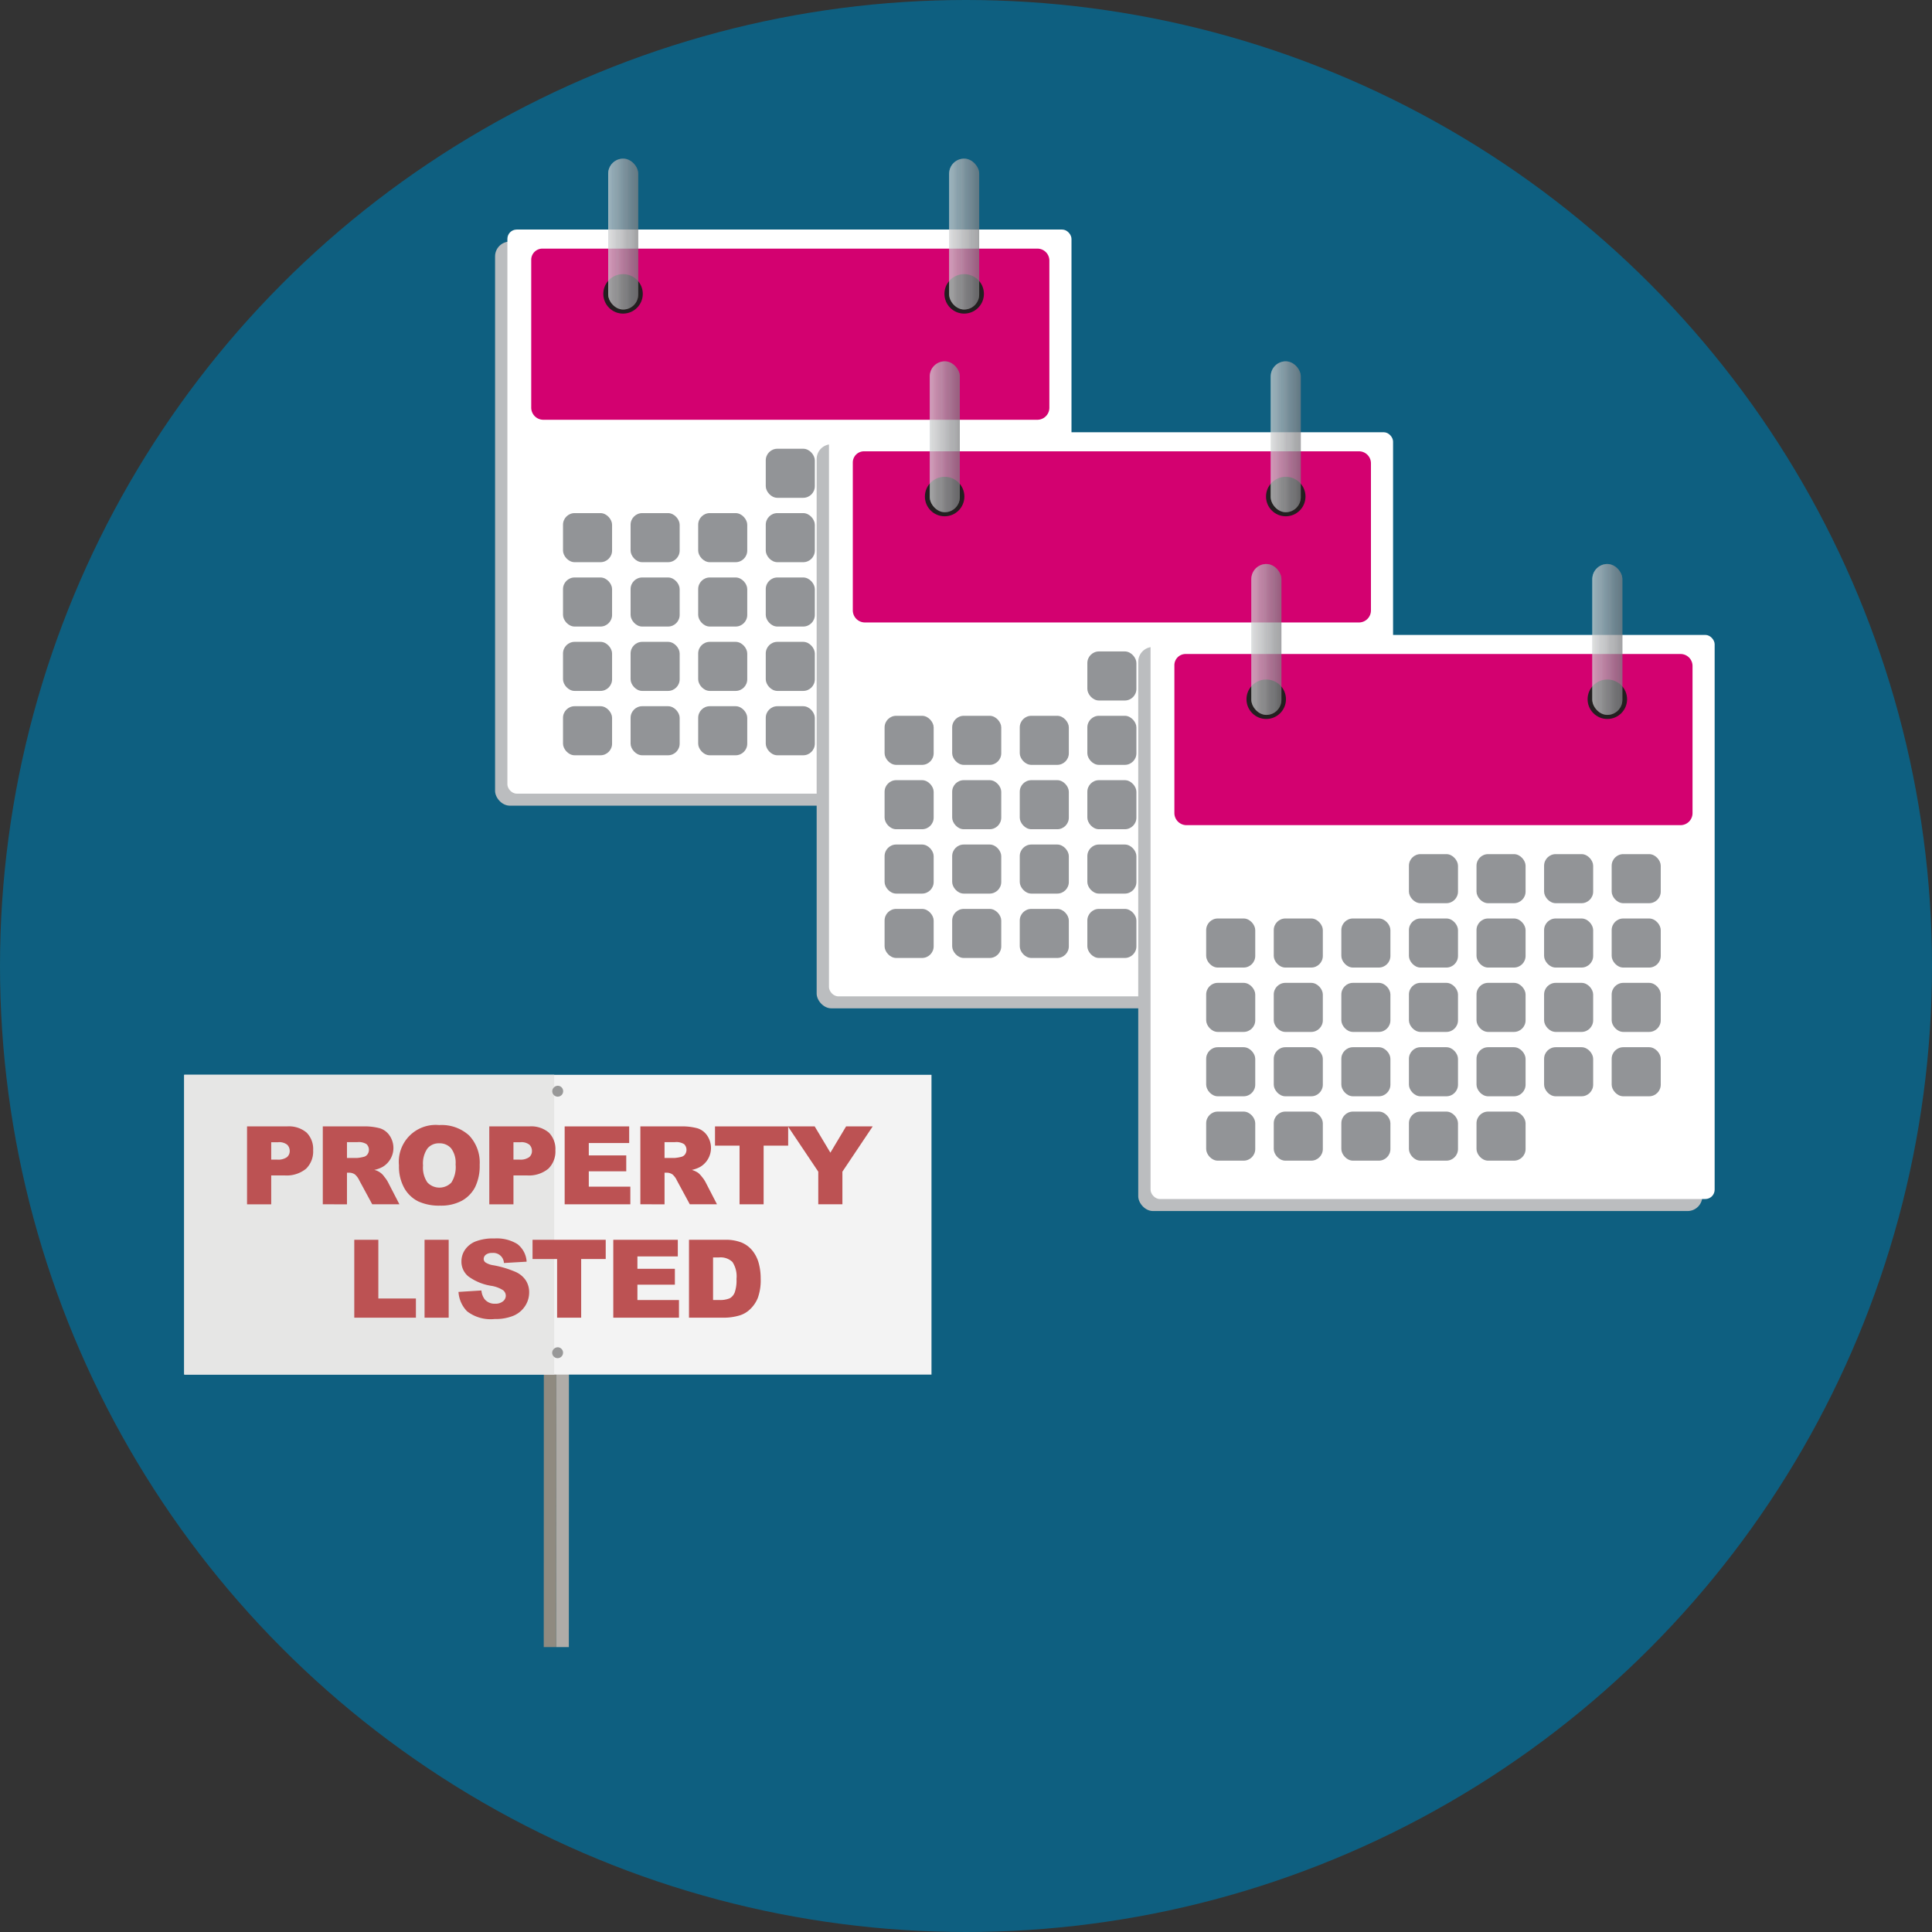 <?xml version="1.0" encoding="UTF-8"?>
<svg xmlns="http://www.w3.org/2000/svg" xmlns:xlink="http://www.w3.org/1999/xlink" width="160" height="160" viewBox="0 0 160 160">
  <rect x="0" y="0" width="160" height="160" fill="#333333" stroke="none"/>
  <defs>
    <style>.cls-1{fill:none;}.cls-2{fill:#0e5f80;}.cls-3{fill:#8f8a80;}.cls-4{fill:#afaca8;}.cls-5{fill:#f3f3f3;}.cls-6{fill:#e6e6e5;}.cls-7{fill:#989898;}.cls-8{fill:#bc5253;}.cls-9{fill:#bbbdbf;}.cls-10{fill:#fff;}.cls-11{fill:#d30170;}.cls-12{fill:#231f20;}.cls-13{clip-path:url(#clip-path);}.cls-14{fill:#d0d2d3;}.cls-15{fill:#cfd2d3;}.cls-16{fill:#cfd1d2;}.cls-17{fill:#ced0d1;}.cls-18{fill:#cdcfcf;}.cls-19{fill:#cbcdce;}.cls-20{fill:#cacccd;}.cls-21{fill:#c9cbcc;}.cls-22{fill:#c8caca;}.cls-23{fill:#c7c9ca;}.cls-24{fill:#c7c8c9;}.cls-25{fill:#c6c6c8;}.cls-26{fill:#c5c5c7;}.cls-27{fill:#c3c4c6;}.cls-28{fill:#c3c3c5;}.cls-29{fill:#c2c3c4;}.cls-30{fill:#bfc1c3;}.cls-31{fill:#bfc0c2;}.cls-32{fill:#bebfc1;}.cls-33{fill:#bdbec0;}.cls-34{fill:#babcbe;}.cls-35{fill:#b9bbbd;}.cls-36{fill:#b9babc;}.cls-37{fill:#b8b9bb;}.cls-38{fill:#b7b9ba;}.cls-39{fill:#b6b8ba;}.cls-40{fill:#b4b6b8;}.cls-41{fill:#b3b5b7;}.cls-42{fill:#b3b5b6;}.cls-43{fill:#b2b4b5;}.cls-44{fill:#b1b3b5;}.cls-45{fill:#b0b1b4;}.cls-46{fill:#afb0b2;}.cls-47{fill:#adaeb0;}.cls-48{fill:#acadaf;}.cls-49{fill:#abadae;}.cls-50{fill:#aaabad;}.cls-51{fill:#a9abad;}.cls-52{fill:#a8a8ab;}.cls-53{fill:#a6a7aa;}.cls-54{fill:#a5a5a9;}.cls-55{fill:#a4a5a8;}.cls-56{fill:#a3a4a7;}.cls-57{fill:#a1a2a5;}.cls-58{fill:#a1a2a4;}.cls-59{fill:#9fa0a3;}.cls-60{fill:#9e9fa2;}.cls-61{fill:#9e9ea2;}.cls-62{fill:#9d9ea1;}.cls-63{fill:#9c9da0;}.cls-64{fill:#9a9b9e;}.cls-65{fill:#999a9d;}.cls-66{fill:#98999c;}.cls-67{fill:#97989b;}.cls-68{fill:#97979a;}.cls-69{fill:#959699;}.cls-70{fill:#949698;}.cls-71{fill:#939497;}.cls-72{fill:#929396;}.cls-73{fill:#919395;}.cls-74{fill:#909194;}.cls-75{fill:#8f9093;}.cls-76{fill:#8e8f92;}.cls-77{fill:#8d8f92;}.cls-78{fill:#8d8e91;}.cls-79{fill:#8c8c8f;}.cls-80{fill:#8a8b8e;}.cls-81{fill:#898b8d;}.cls-82{fill:#898a8c;}.cls-83{fill:#88888b;}.cls-84{fill:#86878a;}.cls-85{fill:#858789;}.cls-86{fill:#858688;}.cls-87{fill:#858588;}.cls-88{fill:#848487;}.cls-89{fill:#838486;}.cls-90{fill:#818385;}.cls-91{fill:#808184;}.cls-92{clip-path:url(#clip-path-2);}.cls-93{fill:#929497;}.cls-94{clip-path:url(#clip-path-3);}.cls-95{clip-path:url(#clip-path-4);}.cls-96{clip-path:url(#clip-path-5);}.cls-97{clip-path:url(#clip-path-6);}</style>
    <clipPath id="clip-path">
      <rect class="cls-1" x="50.368" y="13.138" width="2.487" height="12.495" rx="1.244"></rect>
    </clipPath>
    <clipPath id="clip-path-2">
      <rect class="cls-1" x="78.605" y="13.138" width="2.487" height="12.495" rx="1.244"></rect>
    </clipPath>
    <clipPath id="clip-path-3">
      <rect class="cls-1" x="77.001" y="29.924" width="2.487" height="12.495" rx="1.244"></rect>
    </clipPath>
    <clipPath id="clip-path-4">
      <rect class="cls-1" x="105.237" y="29.924" width="2.487" height="12.495" rx="1.244"></rect>
    </clipPath>
    <clipPath id="clip-path-5">
      <rect class="cls-1" x="103.633" y="46.709" width="2.487" height="12.495" rx="1.244"></rect>
    </clipPath>
    <clipPath id="clip-path-6">
      <rect class="cls-1" x="131.87" y="46.709" width="2.487" height="12.495" rx="1.244"></rect>
    </clipPath>
  </defs>
  <g id="Layer_1" data-name="Layer 1">
    <circle class="cls-2" cx="80" cy="80" r="80"></circle>
    <polygon class="cls-3" points="45.042 100.882 45.041 102.336 45.03 136.406 46.068 136.407 46.08 100.882 45.042 100.882"></polygon>
    <polygon class="cls-4" points="46.081 100.882 46.081 102.336 46.07 136.407 47.109 136.407 47.121 100.882 46.081 100.882"></polygon>
    <rect class="cls-5" x="15.272" y="89.011" width="61.87" height="24.827"></rect>
    <rect class="cls-6" x="15.245" y="89.005" width="30.654" height="24.827"></rect>
    <path class="cls-7" d="M46.22,89.918a.452.452,0,1,1-.485.452.469.469,0,0,1,.485-.452"></path>
    <path class="cls-7" d="M46.213,111.576a.451.451,0,1,1-.485.452.469.469,0,0,1,.485-.452"></path>
    <path class="cls-8" d="M20.459,93.284h3.313a2.267,2.267,0,0,1,1.622.515,1.93,1.93,0,0,1,.539,1.465,1.99,1.99,0,0,1-.588,1.527,2.543,2.543,0,0,1-1.793.551H22.461v2.394H20.459Zm2.002,2.75H22.95a1.257,1.257,0,0,0,.81-.2.647.647,0,0,0,.233-.513.718.718,0,0,0-.203-.515,1.05,1.05,0,0,0-.761-.211h-.568Z"></path>
    <path class="cls-8" d="M26.732,99.735V93.284h3.322a4.838,4.838,0,0,1,1.413.158,1.512,1.512,0,0,1,.788.587,1.822,1.822,0,0,1-.56,2.603,2.428,2.428,0,0,1-.7.255,1.358,1.358,0,0,1,.838.577,2.615,2.615,0,0,1,.279.401l.965,1.869H30.826L29.76,97.764a1.504,1.504,0,0,0-.36-.497.837.837,0,0,0-.488-.149h-.177v2.618Zm2.002-3.838h.841a3.019,3.019,0,0,0,.528-.088.526.526,0,0,0,.323-.202.652.652,0,0,0-.072-.854,1.2,1.2,0,0,0-.744-.167h-.876Z"></path>
    <path class="cls-8" d="M33.041,96.514a3.053,3.053,0,0,1,3.331-3.34,3.375,3.375,0,0,1,2.482.864,3.263,3.263,0,0,1,.871,2.423,3.985,3.985,0,0,1-.38,1.855,2.717,2.717,0,0,1-1.101,1.126,3.629,3.629,0,0,1-1.793.403,4.128,4.128,0,0,1-1.807-.348,2.723,2.723,0,0,1-1.16-1.101A3.659,3.659,0,0,1,33.041,96.514Zm1.993.009a2.165,2.165,0,0,0,.363,1.404,1.374,1.374,0,0,0,1.982.009,2.385,2.385,0,0,0,.352-1.501,1.997,1.997,0,0,0-.367-1.331,1.256,1.256,0,0,0-.997-.42A1.207,1.207,0,0,0,35.4,95.11,2.163,2.163,0,0,0,35.034,96.522Z"></path>
    <path class="cls-8" d="M40.52,93.284H43.834a2.267,2.267,0,0,1,1.622.515,1.93,1.93,0,0,1,.539,1.465,1.99,1.99,0,0,1-.588,1.527,2.542,2.542,0,0,1-1.793.551H42.523v2.394h-2.002Zm2.002,2.75h.489a1.257,1.257,0,0,0,.81-.2.647.647,0,0,0,.233-.513.718.718,0,0,0-.203-.515,1.05,1.05,0,0,0-.761-.211h-.568Z"></path>
    <path class="cls-8" d="M46.763,93.284h5.343v1.377H48.761v1.025h3.103v1.316H48.761v1.272h3.441v1.461H46.763Z"></path>
    <path class="cls-8" d="M53.032,99.735V93.284h3.322a4.838,4.838,0,0,1,1.413.158,1.512,1.512,0,0,1,.788.587,1.822,1.822,0,0,1-.56,2.603,2.428,2.428,0,0,1-.7.255,2.014,2.014,0,0,1,.519.238,2.036,2.036,0,0,1,.319.339,2.615,2.615,0,0,1,.279.401l.965,1.869H57.126L56.06,97.764a1.504,1.504,0,0,0-.36-.497.837.837,0,0,0-.488-.149h-.177v2.618Zm2.002-3.838h.841a3.019,3.019,0,0,0,.528-.088.526.526,0,0,0,.323-.202.652.652,0,0,0-.072-.854,1.2,1.2,0,0,0-.744-.167h-.876Z"></path>
    <path class="cls-8" d="M59.214,93.284h6.059V94.877H63.24v4.858H61.247V94.877H59.214Z"></path>
    <path class="cls-8" d="M65.254,93.284h2.215l1.3,2.176L70.07,93.284h2.203l-2.509,3.749v2.702h-1.998V97.033Z"></path>
    <path class="cls-8" d="M29.34,102.674H31.333v4.862h3.111v1.589H29.34Z"></path>
    <path class="cls-8" d="M35.16,102.674h1.998v6.451H35.16Z"></path>
    <path class="cls-8" d="M37.971,106.99l1.897-.118a1.449,1.449,0,0,0,.251.704,1.055,1.055,0,0,0,.88.392.973.973,0,0,0,.658-.2.6.6,0,0,0,.232-.465.589.589,0,0,0-.221-.448,2.543,2.543,0,0,0-1.02-.374,4.352,4.352,0,0,1-1.87-.783,1.576,1.576,0,0,1-.564-1.246,1.69,1.69,0,0,1,.288-.94,1.916,1.916,0,0,1,.867-.695,4.041,4.041,0,0,1,1.586-.253,3.244,3.244,0,0,1,1.886.46,1.985,1.985,0,0,1,.772,1.463l-1.879.11a.878.878,0,0,0-.977-.832.804.804,0,0,0-.524.147.452.452,0,0,0-.176.358.359.359,0,0,0,.145.277,1.615,1.615,0,0,0,.669.238,8.399,8.399,0,0,1,1.872.569,1.97,1.97,0,0,1,.823.716,1.807,1.807,0,0,1,.257.954,2.046,2.046,0,0,1-.343,1.145,2.148,2.148,0,0,1-.959.795,3.891,3.891,0,0,1-1.554.271,3.205,3.205,0,0,1-2.28-.634A2.504,2.504,0,0,1,37.971,106.99Z"></path>
    <path class="cls-8" d="M44.103,102.674h6.06v1.593H48.13v4.858H46.137v-4.858H44.103Z"></path>
    <path class="cls-8" d="M50.79,102.674h5.343v1.377H52.788v1.025h3.103v1.316H52.788v1.272H56.23v1.461H50.79Z"></path>
    <path class="cls-8" d="M57.06,102.674h2.962a3.552,3.552,0,0,1,1.415.237,2.296,2.296,0,0,1,.891.682,2.836,2.836,0,0,1,.511,1.034,4.81,4.81,0,0,1,.158,1.25,4.334,4.334,0,0,1-.235,1.604,2.665,2.665,0,0,1-.653.955,2.134,2.134,0,0,1-.897.513,4.637,4.637,0,0,1-1.188.176H57.06Zm1.993,1.461v3.524h.489a2.048,2.048,0,0,0,.889-.139.941.941,0,0,0,.414-.483,3.044,3.044,0,0,0,.149-1.12,2.173,2.173,0,0,0-.335-1.404,1.415,1.415,0,0,0-1.108-.378Z"></path>
    <rect class="cls-9" x="41" y="20.007" width="46.716" height="46.716" rx="1.225"></rect>
    <rect class="cls-10" x="42.02" y="19.01" width="46.716" height="46.716" rx="0.772"></rect>
    <path class="cls-11" d="M44.92,20.59H85.913a.991.991,0,0,1,.991.991V33.767a.997.997,0,0,1-.997.997H44.999A1.005,1.005,0,0,1,43.994,33.76V21.516A.925.925,0,0,1,44.92,20.59Z"></path>
    <circle class="cls-12" cx="51.598" cy="24.336" r="1.635"></circle>
    <circle class="cls-12" cx="79.849" cy="24.336" r="1.635"></circle>
    <g class="cls-13">
      <rect class="cls-14" x="50.368" y="13.138" width="0.031" height="12.495"></rect>
      <rect class="cls-15" x="50.399" y="13.138" width="0.031" height="12.495"></rect>
      <rect class="cls-16" x="50.43" y="13.138" width="0.031" height="12.495"></rect>
      <rect class="cls-17" x="50.461" y="13.138" width="0.031" height="12.495"></rect>
      <rect class="cls-18" x="50.491" y="13.138" width="0.031" height="12.495"></rect>
      <rect class="cls-19" x="50.522" y="13.138" width="0.031" height="12.495"></rect>
      <rect class="cls-20" x="50.553" y="13.138" width="0.031" height="12.495"></rect>
      <rect class="cls-21" x="50.583" y="13.138" width="0.031" height="12.495"></rect>
      <rect class="cls-22" x="50.614" y="13.138" width="0.031" height="12.495"></rect>
      <rect class="cls-23" x="50.645" y="13.138" width="0.031" height="12.495"></rect>
      <rect class="cls-24" x="50.675" y="13.138" width="0.031" height="12.495"></rect>
      <rect class="cls-25" x="50.706" y="13.138" width="0.031" height="12.495"></rect>
      <rect class="cls-26" x="50.737" y="13.138" width="0.031" height="12.495"></rect>
      <rect class="cls-27" x="50.768" y="13.138" width="0.031" height="12.495"></rect>
      <rect class="cls-28" x="50.798" y="13.138" width="0.031" height="12.495"></rect>
      <rect class="cls-29" x="50.829" y="13.138" width="0.031" height="12.495"></rect>
      <rect class="cls-30" x="50.86" y="13.138" width="0.031" height="12.495"></rect>
      <rect class="cls-31" x="50.891" y="13.138" width="0.031" height="12.495"></rect>
      <rect class="cls-32" x="50.921" y="13.138" width="0.031" height="12.495"></rect>
      <rect class="cls-33" x="50.952" y="13.138" width="0.031" height="12.495"></rect>
      <rect class="cls-9" x="50.983" y="13.138" width="0.031" height="12.495"></rect>
      <rect class="cls-34" x="51.013" y="13.138" width="0.031" height="12.495"></rect>
      <rect class="cls-35" x="51.044" y="13.138" width="0.031" height="12.495"></rect>
      <rect class="cls-36" x="51.075" y="13.138" width="0.031" height="12.495"></rect>
      <rect class="cls-37" x="51.105" y="13.138" width="0.031" height="12.495"></rect>
      <rect class="cls-38" x="51.136" y="13.138" width="0.031" height="12.495"></rect>
      <rect class="cls-39" x="51.167" y="13.138" width="0.031" height="12.495"></rect>
      <rect class="cls-40" x="51.198" y="13.138" width="0.031" height="12.495"></rect>
      <rect class="cls-41" x="51.228" y="13.138" width="0.031" height="12.495"></rect>
      <rect class="cls-42" x="51.259" y="13.138" width="0.031" height="12.495"></rect>
      <rect class="cls-43" x="51.29" y="13.138" width="0.031" height="12.495"></rect>
      <rect class="cls-44" x="51.321" y="13.138" width="0.031" height="12.495"></rect>
      <rect class="cls-45" x="51.351" y="13.138" width="0.031" height="12.495"></rect>
      <rect class="cls-46" x="51.382" y="13.138" width="0.031" height="12.495"></rect>
      <rect class="cls-46" x="51.413" y="13.138" width="0.031" height="12.495"></rect>
      <rect class="cls-47" x="51.443" y="13.138" width="0.031" height="12.495"></rect>
      <rect class="cls-48" x="51.474" y="13.138" width="0.031" height="12.495"></rect>
      <rect class="cls-49" x="51.505" y="13.138" width="0.031" height="12.495"></rect>
      <rect class="cls-50" x="51.535" y="13.138" width="0.031" height="12.495"></rect>
      <rect class="cls-51" x="51.566" y="13.138" width="0.031" height="12.495"></rect>
      <rect class="cls-52" x="51.597" y="13.138" width="0.031" height="12.495"></rect>
      <rect class="cls-53" x="51.628" y="13.138" width="0.031" height="12.495"></rect>
      <rect class="cls-54" x="51.658" y="13.138" width="0.031" height="12.495"></rect>
      <rect class="cls-55" x="51.689" y="13.138" width="0.031" height="12.495"></rect>
      <rect class="cls-56" x="51.72" y="13.138" width="0.031" height="12.495"></rect>
      <rect class="cls-57" x="51.75" y="13.138" width="0.031" height="12.495"></rect>
      <rect class="cls-58" x="51.781" y="13.138" width="0.031" height="12.495"></rect>
      <rect class="cls-59" x="51.812" y="13.138" width="0.031" height="12.495"></rect>
      <rect class="cls-60" x="51.843" y="13.138" width="0.031" height="12.495"></rect>
      <rect class="cls-61" x="51.873" y="13.138" width="0.031" height="12.495"></rect>
      <rect class="cls-62" x="51.904" y="13.138" width="0.031" height="12.495"></rect>
      <rect class="cls-63" x="51.935" y="13.138" width="0.031" height="12.495"></rect>
      <rect class="cls-64" x="51.965" y="13.138" width="0.031" height="12.495"></rect>
      <rect class="cls-64" x="51.996" y="13.138" width="0.031" height="12.495"></rect>
      <rect class="cls-65" x="52.027" y="13.138" width="0.031" height="12.495"></rect>
      <rect class="cls-66" x="52.057" y="13.138" width="0.031" height="12.495"></rect>
      <rect class="cls-67" x="52.088" y="13.138" width="0.031" height="12.495"></rect>
      <rect class="cls-68" x="52.119" y="13.138" width="0.031" height="12.495"></rect>
      <rect class="cls-69" x="52.15" y="13.138" width="0.031" height="12.495"></rect>
      <rect class="cls-70" x="52.18" y="13.138" width="0.031" height="12.495"></rect>
      <rect class="cls-71" x="52.211" y="13.138" width="0.031" height="12.495"></rect>
      <rect class="cls-72" x="52.242" y="13.138" width="0.031" height="12.495"></rect>
      <rect class="cls-73" x="52.273" y="13.138" width="0.031" height="12.495"></rect>
      <rect class="cls-74" x="52.303" y="13.138" width="0.031" height="12.495"></rect>
      <rect class="cls-75" x="52.334" y="13.138" width="0.031" height="12.495"></rect>
      <rect class="cls-76" x="52.365" y="13.138" width="0.031" height="12.495"></rect>
      <rect class="cls-77" x="52.395" y="13.138" width="0.031" height="12.495"></rect>
      <rect class="cls-78" x="52.426" y="13.138" width="0.031" height="12.495"></rect>
      <rect class="cls-79" x="52.457" y="13.138" width="0.031" height="12.495"></rect>
      <rect class="cls-80" x="52.487" y="13.138" width="0.031" height="12.495"></rect>
      <rect class="cls-81" x="52.518" y="13.138" width="0.031" height="12.495"></rect>
      <rect class="cls-82" x="52.549" y="13.138" width="0.031" height="12.495"></rect>
      <rect class="cls-83" x="52.58" y="13.138" width="0.031" height="12.495"></rect>
      <rect class="cls-84" x="52.61" y="13.138" width="0.031" height="12.495"></rect>
      <rect class="cls-85" x="52.641" y="13.138" width="0.031" height="12.495"></rect>
      <rect class="cls-86" x="52.672" y="13.138" width="0.031" height="12.495"></rect>
      <rect class="cls-87" x="52.702" y="13.138" width="0.031" height="12.495"></rect>
      <rect class="cls-88" x="52.733" y="13.138" width="0.031" height="12.495"></rect>
      <rect class="cls-89" x="52.764" y="13.138" width="0.031" height="12.495"></rect>
      <rect class="cls-90" x="52.795" y="13.138" width="0.031" height="12.495"></rect>
      <rect class="cls-91" x="52.825" y="13.138" width="0.031" height="12.495"></rect>
    </g>
    <g class="cls-92">
      <rect class="cls-14" x="78.605" y="13.138" width="0.031" height="12.495"></rect>
      <rect class="cls-15" x="78.636" y="13.138" width="0.031" height="12.495"></rect>
      <rect class="cls-16" x="78.667" y="13.138" width="0.031" height="12.495"></rect>
      <rect class="cls-17" x="78.697" y="13.138" width="0.031" height="12.495"></rect>
      <rect class="cls-18" x="78.728" y="13.138" width="0.031" height="12.495"></rect>
      <rect class="cls-19" x="78.759" y="13.138" width="0.031" height="12.495"></rect>
      <rect class="cls-20" x="78.79" y="13.138" width="0.031" height="12.495"></rect>
      <rect class="cls-21" x="78.82" y="13.138" width="0.031" height="12.495"></rect>
      <rect class="cls-22" x="78.851" y="13.138" width="0.031" height="12.495"></rect>
      <rect class="cls-23" x="78.882" y="13.138" width="0.031" height="12.495"></rect>
      <rect class="cls-24" x="78.912" y="13.138" width="0.031" height="12.495"></rect>
      <rect class="cls-25" x="78.943" y="13.138" width="0.031" height="12.495"></rect>
      <rect class="cls-26" x="78.974" y="13.138" width="0.031" height="12.495"></rect>
      <rect class="cls-27" x="79.004" y="13.138" width="0.031" height="12.495"></rect>
      <rect class="cls-28" x="79.035" y="13.138" width="0.031" height="12.495"></rect>
      <rect class="cls-29" x="79.066" y="13.138" width="0.031" height="12.495"></rect>
      <rect class="cls-30" x="79.097" y="13.138" width="0.031" height="12.495"></rect>
      <rect class="cls-31" x="79.127" y="13.138" width="0.031" height="12.495"></rect>
      <rect class="cls-32" x="79.158" y="13.138" width="0.031" height="12.495"></rect>
      <rect class="cls-33" x="79.189" y="13.138" width="0.031" height="12.495"></rect>
      <rect class="cls-9" x="79.219" y="13.138" width="0.031" height="12.495"></rect>
      <rect class="cls-34" x="79.25" y="13.138" width="0.031" height="12.495"></rect>
      <rect class="cls-35" x="79.281" y="13.138" width="0.031" height="12.495"></rect>
      <rect class="cls-36" x="79.312" y="13.138" width="0.031" height="12.495"></rect>
      <rect class="cls-37" x="79.342" y="13.138" width="0.031" height="12.495"></rect>
      <rect class="cls-38" x="79.373" y="13.138" width="0.031" height="12.495"></rect>
      <rect class="cls-39" x="79.404" y="13.138" width="0.031" height="12.495"></rect>
      <rect class="cls-40" x="79.434" y="13.138" width="0.031" height="12.495"></rect>
      <rect class="cls-41" x="79.465" y="13.138" width="0.031" height="12.495"></rect>
      <rect class="cls-42" x="79.496" y="13.138" width="0.031" height="12.495"></rect>
      <rect class="cls-43" x="79.527" y="13.138" width="0.031" height="12.495"></rect>
      <rect class="cls-44" x="79.557" y="13.138" width="0.031" height="12.495"></rect>
      <rect class="cls-45" x="79.588" y="13.138" width="0.031" height="12.495"></rect>
      <rect class="cls-46" x="79.619" y="13.138" width="0.031" height="12.495"></rect>
      <rect class="cls-46" x="79.649" y="13.138" width="0.031" height="12.495"></rect>
      <rect class="cls-47" x="79.68" y="13.138" width="0.031" height="12.495"></rect>
      <rect class="cls-48" x="79.711" y="13.138" width="0.031" height="12.495"></rect>
      <rect class="cls-49" x="79.742" y="13.138" width="0.031" height="12.495"></rect>
      <rect class="cls-50" x="79.772" y="13.138" width="0.031" height="12.495"></rect>
      <rect class="cls-51" x="79.803" y="13.138" width="0.031" height="12.495"></rect>
      <rect class="cls-52" x="79.834" y="13.138" width="0.031" height="12.495"></rect>
      <rect class="cls-53" x="79.864" y="13.138" width="0.031" height="12.495"></rect>
      <rect class="cls-54" x="79.895" y="13.138" width="0.031" height="12.495"></rect>
      <rect class="cls-55" x="79.926" y="13.138" width="0.031" height="12.495"></rect>
      <rect class="cls-56" x="79.957" y="13.138" width="0.031" height="12.495"></rect>
      <rect class="cls-57" x="79.987" y="13.138" width="0.031" height="12.495"></rect>
      <rect class="cls-58" x="80.018" y="13.138" width="0.031" height="12.495"></rect>
      <rect class="cls-59" x="80.049" y="13.138" width="0.031" height="12.495"></rect>
      <rect class="cls-60" x="80.079" y="13.138" width="0.031" height="12.495"></rect>
      <rect class="cls-61" x="80.11" y="13.138" width="0.031" height="12.495"></rect>
      <rect class="cls-62" x="80.141" y="13.138" width="0.031" height="12.495"></rect>
      <rect class="cls-63" x="80.171" y="13.138" width="0.031" height="12.495"></rect>
      <rect class="cls-64" x="80.202" y="13.138" width="0.031" height="12.495"></rect>
      <rect class="cls-64" x="80.233" y="13.138" width="0.031" height="12.495"></rect>
      <rect class="cls-65" x="80.264" y="13.138" width="0.031" height="12.495"></rect>
      <rect class="cls-66" x="80.294" y="13.138" width="0.031" height="12.495"></rect>
      <rect class="cls-67" x="80.325" y="13.138" width="0.031" height="12.495"></rect>
      <rect class="cls-68" x="80.356" y="13.138" width="0.031" height="12.495"></rect>
      <rect class="cls-69" x="80.386" y="13.138" width="0.031" height="12.495"></rect>
      <rect class="cls-70" x="80.417" y="13.138" width="0.031" height="12.495"></rect>
      <rect class="cls-71" x="80.448" y="13.138" width="0.031" height="12.495"></rect>
      <rect class="cls-72" x="80.479" y="13.138" width="0.031" height="12.495"></rect>
      <rect class="cls-73" x="80.509" y="13.138" width="0.031" height="12.495"></rect>
      <rect class="cls-74" x="80.54" y="13.138" width="0.031" height="12.495"></rect>
      <rect class="cls-75" x="80.571" y="13.138" width="0.031" height="12.495"></rect>
      <rect class="cls-76" x="80.602" y="13.138" width="0.031" height="12.495"></rect>
      <rect class="cls-77" x="80.632" y="13.138" width="0.031" height="12.495"></rect>
      <rect class="cls-78" x="80.663" y="13.138" width="0.031" height="12.495"></rect>
      <rect class="cls-79" x="80.694" y="13.138" width="0.031" height="12.495"></rect>
      <rect class="cls-80" x="80.724" y="13.138" width="0.031" height="12.495"></rect>
      <rect class="cls-81" x="80.755" y="13.138" width="0.031" height="12.495"></rect>
      <rect class="cls-82" x="80.786" y="13.138" width="0.031" height="12.495"></rect>
      <rect class="cls-83" x="80.816" y="13.138" width="0.031" height="12.495"></rect>
      <rect class="cls-84" x="80.847" y="13.138" width="0.031" height="12.495"></rect>
      <rect class="cls-85" x="80.878" y="13.138" width="0.031" height="12.495"></rect>
      <rect class="cls-86" x="80.909" y="13.138" width="0.031" height="12.495"></rect>
      <rect class="cls-87" x="80.939" y="13.138" width="0.031" height="12.495"></rect>
      <rect class="cls-88" x="80.97" y="13.138" width="0.031" height="12.495"></rect>
      <rect class="cls-89" x="81.001" y="13.138" width="0.031" height="12.495"></rect>
      <rect class="cls-90" x="81.031" y="13.138" width="0.031" height="12.495"></rect>
      <rect class="cls-91" x="81.062" y="13.138" width="0.031" height="12.495"></rect>
    </g>
    <rect class="cls-93" x="63.417" y="37.163" width="4.064" height="4.064" rx="0.963"></rect>
    <rect class="cls-93" x="69.014" y="37.163" width="4.064" height="4.064" rx="0.963"></rect>
    <rect class="cls-93" x="74.611" y="37.163" width="4.064" height="4.064" rx="0.963"></rect>
    <rect class="cls-93" x="80.208" y="37.163" width="4.064" height="4.064" rx="0.963"></rect>
    <rect class="cls-93" x="46.626" y="42.494" width="4.064" height="4.064" rx="0.963"></rect>
    <rect class="cls-93" x="52.223" y="42.494" width="4.064" height="4.064" rx="0.963"></rect>
    <rect class="cls-93" x="57.82" y="42.494" width="4.064" height="4.064" rx="0.963"></rect>
    <rect class="cls-93" x="63.417" y="42.494" width="4.064" height="4.064" rx="0.963"></rect>
    <rect class="cls-93" x="69.014" y="42.494" width="4.064" height="4.064" rx="0.963"></rect>
    <rect class="cls-93" x="74.611" y="42.494" width="4.064" height="4.064" rx="0.963"></rect>
    <rect class="cls-93" x="80.208" y="42.494" width="4.064" height="4.064" rx="0.963"></rect>
    <rect class="cls-93" x="46.626" y="47.824" width="4.064" height="4.064" rx="0.963"></rect>
    <rect class="cls-93" x="52.223" y="47.824" width="4.064" height="4.064" rx="0.963"></rect>
    <rect class="cls-93" x="57.82" y="47.824" width="4.064" height="4.064" rx="0.963"></rect>
    <rect class="cls-93" x="63.417" y="47.824" width="4.064" height="4.064" rx="0.963"></rect>
    <rect class="cls-93" x="69.014" y="47.824" width="4.064" height="4.064" rx="0.963"></rect>
    <rect class="cls-93" x="74.611" y="47.824" width="4.064" height="4.064" rx="0.963"></rect>
    <rect class="cls-93" x="80.208" y="47.824" width="4.064" height="4.064" rx="0.963"></rect>
    <rect class="cls-93" x="46.626" y="53.155" width="4.064" height="4.064" rx="0.963"></rect>
    <rect class="cls-93" x="52.223" y="53.155" width="4.064" height="4.064" rx="0.963"></rect>
    <rect class="cls-93" x="57.82" y="53.155" width="4.064" height="4.064" rx="0.963"></rect>
    <rect class="cls-93" x="63.417" y="53.155" width="4.064" height="4.064" rx="0.963"></rect>
    <rect class="cls-93" x="69.014" y="53.155" width="4.064" height="4.064" rx="0.963"></rect>
    <rect class="cls-93" x="74.611" y="53.155" width="4.064" height="4.064" rx="0.963"></rect>
    <rect class="cls-93" x="80.208" y="53.155" width="4.064" height="4.064" rx="0.963"></rect>
    <rect class="cls-93" x="46.626" y="58.485" width="4.064" height="4.064" rx="0.963"></rect>
    <rect class="cls-93" x="52.223" y="58.485" width="4.064" height="4.064" rx="0.963"></rect>
    <rect class="cls-93" x="57.82" y="58.485" width="4.064" height="4.064" rx="0.963"></rect>
    <rect class="cls-93" x="63.417" y="58.485" width="4.064" height="4.064" rx="0.963"></rect>
    <rect class="cls-93" x="69.014" y="58.485" width="4.064" height="4.064" rx="0.963"></rect>
    <rect class="cls-9" x="67.632" y="36.792" width="46.716" height="46.716" rx="1.225"></rect>
    <rect class="cls-10" x="68.652" y="35.796" width="46.716" height="46.716" rx="0.772"></rect>
    <path class="cls-11" d="M71.552,37.376h40.993a.991.991,0,0,1,.991.991V50.553a.997.997,0,0,1-.997.997H71.631a1.005,1.005,0,0,1-1.005-1.005V38.302A.925.925,0,0,1,71.552,37.376Z"></path>
    <circle class="cls-12" cx="78.231" cy="41.122" r="1.635"></circle>
    <circle class="cls-12" cx="106.481" cy="41.122" r="1.635"></circle>
    <g class="cls-94">
      <rect class="cls-14" x="77.001" y="29.924" width="0.031" height="12.495"></rect>
      <rect class="cls-15" x="77.031" y="29.924" width="0.031" height="12.495"></rect>
      <rect class="cls-16" x="77.062" y="29.924" width="0.031" height="12.495"></rect>
      <rect class="cls-17" x="77.093" y="29.924" width="0.031" height="12.495"></rect>
      <rect class="cls-18" x="77.123" y="29.924" width="0.031" height="12.495"></rect>
      <rect class="cls-19" x="77.154" y="29.924" width="0.031" height="12.495"></rect>
      <rect class="cls-20" x="77.185" y="29.924" width="0.031" height="12.495"></rect>
      <rect class="cls-21" x="77.216" y="29.924" width="0.031" height="12.495"></rect>
      <rect class="cls-22" x="77.246" y="29.924" width="0.031" height="12.495"></rect>
      <rect class="cls-23" x="77.277" y="29.924" width="0.031" height="12.495"></rect>
      <rect class="cls-24" x="77.308" y="29.924" width="0.031" height="12.495"></rect>
      <rect class="cls-25" x="77.338" y="29.924" width="0.031" height="12.495"></rect>
      <rect class="cls-26" x="77.369" y="29.924" width="0.031" height="12.495"></rect>
      <rect class="cls-27" x="77.4" y="29.924" width="0.031" height="12.495"></rect>
      <rect class="cls-28" x="77.431" y="29.924" width="0.031" height="12.495"></rect>
      <rect class="cls-29" x="77.461" y="29.924" width="0.031" height="12.495"></rect>
      <rect class="cls-30" x="77.492" y="29.924" width="0.031" height="12.495"></rect>
      <rect class="cls-31" x="77.523" y="29.924" width="0.031" height="12.495"></rect>
      <rect class="cls-32" x="77.553" y="29.924" width="0.031" height="12.495"></rect>
      <rect class="cls-33" x="77.584" y="29.924" width="0.031" height="12.495"></rect>
      <rect class="cls-9" x="77.615" y="29.924" width="0.031" height="12.495"></rect>
      <rect class="cls-34" x="77.645" y="29.924" width="0.031" height="12.495"></rect>
      <rect class="cls-35" x="77.676" y="29.924" width="0.031" height="12.495"></rect>
      <rect class="cls-36" x="77.707" y="29.924" width="0.031" height="12.495"></rect>
      <rect class="cls-37" x="77.738" y="29.924" width="0.031" height="12.495"></rect>
      <rect class="cls-38" x="77.768" y="29.924" width="0.031" height="12.495"></rect>
      <rect class="cls-39" x="77.799" y="29.924" width="0.031" height="12.495"></rect>
      <rect class="cls-40" x="77.83" y="29.924" width="0.031" height="12.495"></rect>
      <rect class="cls-41" x="77.861" y="29.924" width="0.031" height="12.495"></rect>
      <rect class="cls-42" x="77.891" y="29.924" width="0.031" height="12.495"></rect>
      <rect class="cls-43" x="77.922" y="29.924" width="0.031" height="12.495"></rect>
      <rect class="cls-44" x="77.953" y="29.924" width="0.031" height="12.495"></rect>
      <rect class="cls-45" x="77.983" y="29.924" width="0.031" height="12.495"></rect>
      <rect class="cls-46" x="78.014" y="29.924" width="0.031" height="12.495"></rect>
      <rect class="cls-46" x="78.045" y="29.924" width="0.031" height="12.495"></rect>
      <rect class="cls-47" x="78.076" y="29.924" width="0.031" height="12.495"></rect>
      <rect class="cls-48" x="78.106" y="29.924" width="0.031" height="12.495"></rect>
      <rect class="cls-49" x="78.137" y="29.924" width="0.031" height="12.495"></rect>
      <rect class="cls-50" x="78.168" y="29.924" width="0.031" height="12.495"></rect>
      <rect class="cls-51" x="78.198" y="29.924" width="0.031" height="12.495"></rect>
      <rect class="cls-52" x="78.229" y="29.924" width="0.031" height="12.495"></rect>
      <rect class="cls-53" x="78.26" y="29.924" width="0.031" height="12.495"></rect>
      <rect class="cls-54" x="78.29" y="29.924" width="0.031" height="12.495"></rect>
      <rect class="cls-55" x="78.321" y="29.924" width="0.031" height="12.495"></rect>
      <rect class="cls-56" x="78.352" y="29.924" width="0.031" height="12.495"></rect>
      <rect class="cls-57" x="78.383" y="29.924" width="0.031" height="12.495"></rect>
      <rect class="cls-58" x="78.413" y="29.924" width="0.031" height="12.495"></rect>
      <rect class="cls-59" x="78.444" y="29.924" width="0.031" height="12.495"></rect>
      <rect class="cls-60" x="78.475" y="29.924" width="0.031" height="12.495"></rect>
      <rect class="cls-61" x="78.505" y="29.924" width="0.031" height="12.495"></rect>
      <rect class="cls-62" x="78.536" y="29.924" width="0.031" height="12.495"></rect>
      <rect class="cls-63" x="78.567" y="29.924" width="0.031" height="12.495"></rect>
      <rect class="cls-64" x="78.597" y="29.924" width="0.031" height="12.495"></rect>
      <rect class="cls-64" x="78.628" y="29.924" width="0.031" height="12.495"></rect>
      <rect class="cls-65" x="78.659" y="29.924" width="0.031" height="12.495"></rect>
      <rect class="cls-66" x="78.69" y="29.924" width="0.031" height="12.495"></rect>
      <rect class="cls-67" x="78.72" y="29.924" width="0.031" height="12.495"></rect>
      <rect class="cls-68" x="78.751" y="29.924" width="0.031" height="12.495"></rect>
      <rect class="cls-69" x="78.782" y="29.924" width="0.031" height="12.495"></rect>
      <rect class="cls-70" x="78.812" y="29.924" width="0.031" height="12.495"></rect>
      <rect class="cls-71" x="78.843" y="29.924" width="0.031" height="12.495"></rect>
      <rect class="cls-72" x="78.874" y="29.924" width="0.031" height="12.495"></rect>
      <rect class="cls-73" x="78.905" y="29.924" width="0.031" height="12.495"></rect>
      <rect class="cls-74" x="78.935" y="29.924" width="0.031" height="12.495"></rect>
      <rect class="cls-75" x="78.966" y="29.924" width="0.031" height="12.495"></rect>
      <rect class="cls-76" x="78.997" y="29.924" width="0.031" height="12.495"></rect>
      <rect class="cls-77" x="79.028" y="29.924" width="0.031" height="12.495"></rect>
      <rect class="cls-78" x="79.058" y="29.924" width="0.031" height="12.495"></rect>
      <rect class="cls-79" x="79.089" y="29.924" width="0.031" height="12.495"></rect>
      <rect class="cls-80" x="79.12" y="29.924" width="0.031" height="12.495"></rect>
      <rect class="cls-81" x="79.15" y="29.924" width="0.031" height="12.495"></rect>
      <rect class="cls-82" x="79.181" y="29.924" width="0.031" height="12.495"></rect>
      <rect class="cls-83" x="79.212" y="29.924" width="0.031" height="12.495"></rect>
      <rect class="cls-84" x="79.243" y="29.924" width="0.031" height="12.495"></rect>
      <rect class="cls-85" x="79.273" y="29.924" width="0.031" height="12.495"></rect>
      <rect class="cls-86" x="79.304" y="29.924" width="0.031" height="12.495"></rect>
      <rect class="cls-87" x="79.335" y="29.924" width="0.031" height="12.495"></rect>
      <rect class="cls-88" x="79.365" y="29.924" width="0.031" height="12.495"></rect>
      <rect class="cls-89" x="79.396" y="29.924" width="0.031" height="12.495"></rect>
      <rect class="cls-90" x="79.427" y="29.924" width="0.031" height="12.495"></rect>
      <rect class="cls-91" x="79.457" y="29.924" width="0.031" height="12.495"></rect>
    </g>
    <g class="cls-95">
      <rect class="cls-14" x="105.237" y="29.924" width="0.031" height="12.495"></rect>
      <rect class="cls-15" x="105.268" y="29.924" width="0.031" height="12.495"></rect>
      <rect class="cls-16" x="105.299" y="29.924" width="0.031" height="12.495"></rect>
      <rect class="cls-17" x="105.33" y="29.924" width="0.031" height="12.495"></rect>
      <rect class="cls-18" x="105.36" y="29.924" width="0.031" height="12.495"></rect>
      <rect class="cls-19" x="105.391" y="29.924" width="0.031" height="12.495"></rect>
      <rect class="cls-20" x="105.422" y="29.924" width="0.031" height="12.495"></rect>
      <rect class="cls-21" x="105.452" y="29.924" width="0.031" height="12.495"></rect>
      <rect class="cls-22" x="105.483" y="29.924" width="0.031" height="12.495"></rect>
      <rect class="cls-23" x="105.514" y="29.924" width="0.031" height="12.495"></rect>
      <rect class="cls-24" x="105.545" y="29.924" width="0.031" height="12.495"></rect>
      <rect class="cls-25" x="105.575" y="29.924" width="0.031" height="12.495"></rect>
      <rect class="cls-26" x="105.606" y="29.924" width="0.031" height="12.495"></rect>
      <rect class="cls-27" x="105.637" y="29.924" width="0.031" height="12.495"></rect>
      <rect class="cls-28" x="105.667" y="29.924" width="0.031" height="12.495"></rect>
      <rect class="cls-29" x="105.698" y="29.924" width="0.031" height="12.495"></rect>
      <rect class="cls-30" x="105.729" y="29.924" width="0.031" height="12.495"></rect>
      <rect class="cls-31" x="105.76" y="29.924" width="0.031" height="12.495"></rect>
      <rect class="cls-32" x="105.79" y="29.924" width="0.031" height="12.495"></rect>
      <rect class="cls-33" x="105.821" y="29.924" width="0.031" height="12.495"></rect>
      <rect class="cls-9" x="105.852" y="29.924" width="0.031" height="12.495"></rect>
      <rect class="cls-34" x="105.882" y="29.924" width="0.031" height="12.495"></rect>
      <rect class="cls-35" x="105.913" y="29.924" width="0.031" height="12.495"></rect>
      <rect class="cls-36" x="105.944" y="29.924" width="0.031" height="12.495"></rect>
      <rect class="cls-37" x="105.975" y="29.924" width="0.031" height="12.495"></rect>
      <rect class="cls-38" x="106.005" y="29.924" width="0.031" height="12.495"></rect>
      <rect class="cls-39" x="106.036" y="29.924" width="0.031" height="12.495"></rect>
      <rect class="cls-40" x="106.067" y="29.924" width="0.031" height="12.495"></rect>
      <rect class="cls-41" x="106.097" y="29.924" width="0.031" height="12.495"></rect>
      <rect class="cls-42" x="106.128" y="29.924" width="0.031" height="12.495"></rect>
      <rect class="cls-43" x="106.159" y="29.924" width="0.031" height="12.495"></rect>
      <rect class="cls-44" x="106.189" y="29.924" width="0.031" height="12.495"></rect>
      <rect class="cls-45" x="106.22" y="29.924" width="0.031" height="12.495"></rect>
      <rect class="cls-46" x="106.251" y="29.924" width="0.031" height="12.495"></rect>
      <rect class="cls-46" x="106.282" y="29.924" width="0.031" height="12.495"></rect>
      <rect class="cls-47" x="106.312" y="29.924" width="0.031" height="12.495"></rect>
      <rect class="cls-48" x="106.343" y="29.924" width="0.031" height="12.495"></rect>
      <rect class="cls-49" x="106.374" y="29.924" width="0.031" height="12.495"></rect>
      <rect class="cls-50" x="106.404" y="29.924" width="0.031" height="12.495"></rect>
      <rect class="cls-51" x="106.435" y="29.924" width="0.031" height="12.495"></rect>
      <rect class="cls-52" x="106.466" y="29.924" width="0.031" height="12.495"></rect>
      <rect class="cls-53" x="106.497" y="29.924" width="0.031" height="12.495"></rect>
      <rect class="cls-54" x="106.527" y="29.924" width="0.031" height="12.495"></rect>
      <rect class="cls-55" x="106.558" y="29.924" width="0.031" height="12.495"></rect>
      <rect class="cls-56" x="106.589" y="29.924" width="0.031" height="12.495"></rect>
      <rect class="cls-57" x="106.619" y="29.924" width="0.031" height="12.495"></rect>
      <rect class="cls-58" x="106.65" y="29.924" width="0.031" height="12.495"></rect>
      <rect class="cls-59" x="106.681" y="29.924" width="0.031" height="12.495"></rect>
      <rect class="cls-60" x="106.712" y="29.924" width="0.031" height="12.495"></rect>
      <rect class="cls-61" x="106.742" y="29.924" width="0.031" height="12.495"></rect>
      <rect class="cls-62" x="106.773" y="29.924" width="0.031" height="12.495"></rect>
      <rect class="cls-63" x="106.804" y="29.924" width="0.031" height="12.495"></rect>
      <rect class="cls-64" x="106.834" y="29.924" width="0.031" height="12.495"></rect>
      <rect class="cls-64" x="106.865" y="29.924" width="0.031" height="12.495"></rect>
      <rect class="cls-65" x="106.896" y="29.924" width="0.031" height="12.495"></rect>
      <rect class="cls-66" x="106.927" y="29.924" width="0.031" height="12.495"></rect>
      <rect class="cls-67" x="106.957" y="29.924" width="0.031" height="12.495"></rect>
      <rect class="cls-68" x="106.988" y="29.924" width="0.031" height="12.495"></rect>
      <rect class="cls-69" x="107.019" y="29.924" width="0.031" height="12.495"></rect>
      <rect class="cls-70" x="107.049" y="29.924" width="0.031" height="12.495"></rect>
      <rect class="cls-71" x="107.08" y="29.924" width="0.031" height="12.495"></rect>
      <rect class="cls-72" x="107.111" y="29.924" width="0.031" height="12.495"></rect>
      <rect class="cls-73" x="107.141" y="29.924" width="0.031" height="12.495"></rect>
      <rect class="cls-74" x="107.172" y="29.924" width="0.031" height="12.495"></rect>
      <rect class="cls-75" x="107.203" y="29.924" width="0.031" height="12.495"></rect>
      <rect class="cls-76" x="107.234" y="29.924" width="0.031" height="12.495"></rect>
      <rect class="cls-77" x="107.264" y="29.924" width="0.031" height="12.495"></rect>
      <rect class="cls-78" x="107.295" y="29.924" width="0.031" height="12.495"></rect>
      <rect class="cls-79" x="107.326" y="29.924" width="0.031" height="12.495"></rect>
      <rect class="cls-80" x="107.356" y="29.924" width="0.031" height="12.495"></rect>
      <rect class="cls-81" x="107.387" y="29.924" width="0.031" height="12.495"></rect>
      <rect class="cls-82" x="107.418" y="29.924" width="0.031" height="12.495"></rect>
      <rect class="cls-83" x="107.449" y="29.924" width="0.031" height="12.495"></rect>
      <rect class="cls-84" x="107.479" y="29.924" width="0.031" height="12.495"></rect>
      <rect class="cls-85" x="107.51" y="29.924" width="0.031" height="12.495"></rect>
      <rect class="cls-86" x="107.541" y="29.924" width="0.031" height="12.495"></rect>
      <rect class="cls-87" x="107.571" y="29.924" width="0.031" height="12.495"></rect>
      <rect class="cls-88" x="107.602" y="29.924" width="0.031" height="12.495"></rect>
      <rect class="cls-89" x="107.633" y="29.924" width="0.031" height="12.495"></rect>
      <rect class="cls-90" x="107.664" y="29.924" width="0.031" height="12.495"></rect>
      <rect class="cls-91" x="107.694" y="29.924" width="0.031" height="12.495"></rect>
    </g>
    <rect class="cls-93" x="90.049" y="53.949" width="4.064" height="4.064" rx="0.963"></rect>
    <rect class="cls-93" x="95.646" y="53.949" width="4.064" height="4.064" rx="0.963"></rect>
    <rect class="cls-93" x="101.243" y="53.949" width="4.064" height="4.064" rx="0.963"></rect>
    <rect class="cls-93" x="106.84" y="53.949" width="4.064" height="4.064" rx="0.963"></rect>
    <rect class="cls-93" x="73.258" y="59.279" width="4.064" height="4.064" rx="0.963"></rect>
    <rect class="cls-93" x="78.855" y="59.279" width="4.064" height="4.064" rx="0.963"></rect>
    <rect class="cls-93" x="84.452" y="59.279" width="4.064" height="4.064" rx="0.963"></rect>
    <rect class="cls-93" x="90.049" y="59.279" width="4.064" height="4.064" rx="0.963"></rect>
    <rect class="cls-93" x="95.646" y="59.279" width="4.064" height="4.064" rx="0.963"></rect>
    <rect class="cls-93" x="101.243" y="59.279" width="4.064" height="4.064" rx="0.963"></rect>
    <rect class="cls-93" x="106.84" y="59.279" width="4.064" height="4.064" rx="0.963"></rect>
    <rect class="cls-93" x="73.258" y="64.61" width="4.064" height="4.064" rx="0.963"></rect>
    <rect class="cls-93" x="78.855" y="64.61" width="4.064" height="4.064" rx="0.963"></rect>
    <rect class="cls-93" x="84.452" y="64.61" width="4.064" height="4.064" rx="0.963"></rect>
    <rect class="cls-93" x="90.049" y="64.61" width="4.064" height="4.064" rx="0.963"></rect>
    <rect class="cls-93" x="95.646" y="64.61" width="4.064" height="4.064" rx="0.963"></rect>
    <rect class="cls-93" x="101.243" y="64.61" width="4.064" height="4.064" rx="0.963"></rect>
    <rect class="cls-93" x="106.84" y="64.61" width="4.064" height="4.064" rx="0.963"></rect>
    <rect class="cls-93" x="73.258" y="69.94" width="4.064" height="4.064" rx="0.963"></rect>
    <rect class="cls-93" x="78.855" y="69.94" width="4.064" height="4.064" rx="0.963"></rect>
    <rect class="cls-93" x="84.452" y="69.94" width="4.064" height="4.064" rx="0.963"></rect>
    <rect class="cls-93" x="90.049" y="69.94" width="4.064" height="4.064" rx="0.963"></rect>
    <rect class="cls-93" x="95.646" y="69.94" width="4.064" height="4.064" rx="0.963"></rect>
    <rect class="cls-93" x="101.243" y="69.94" width="4.064" height="4.064" rx="0.963"></rect>
    <rect class="cls-93" x="106.84" y="69.94" width="4.064" height="4.064" rx="0.963"></rect>
    <rect class="cls-93" x="73.258" y="75.271" width="4.064" height="4.064" rx="0.963"></rect>
    <rect class="cls-93" x="78.855" y="75.271" width="4.064" height="4.064" rx="0.963"></rect>
    <rect class="cls-93" x="84.452" y="75.271" width="4.064" height="4.064" rx="0.963"></rect>
    <rect class="cls-93" x="90.049" y="75.271" width="4.064" height="4.064" rx="0.963"></rect>
    <rect class="cls-93" x="95.646" y="75.271" width="4.064" height="4.064" rx="0.963"></rect>
    <rect class="cls-9" x="94.264" y="53.578" width="46.716" height="46.716" rx="1.225"></rect>
    <rect class="cls-10" x="95.284" y="52.581" width="46.716" height="46.716" rx="0.772"></rect>
    <path class="cls-11" d="M98.184,54.162h40.993a.991.991,0,0,1,.991.991V67.339a.997.997,0,0,1-.997.997H98.263a1.005,1.005,0,0,1-1.005-1.005V55.087A.925.925,0,0,1,98.184,54.162Z"></path>
    <circle class="cls-12" cx="104.863" cy="57.908" r="1.635"></circle>
    <circle class="cls-12" cx="133.113" cy="57.908" r="1.635"></circle>
    <g class="cls-96">
      <rect class="cls-14" x="103.633" y="46.709" width="0.031" height="12.495"></rect>
      <rect class="cls-15" x="103.663" y="46.709" width="0.031" height="12.495"></rect>
      <rect class="cls-16" x="103.694" y="46.709" width="0.031" height="12.495"></rect>
      <rect class="cls-17" x="103.725" y="46.709" width="0.031" height="12.495"></rect>
      <rect class="cls-18" x="103.756" y="46.709" width="0.031" height="12.495"></rect>
      <rect class="cls-19" x="103.786" y="46.709" width="0.031" height="12.495"></rect>
      <rect class="cls-20" x="103.817" y="46.709" width="0.031" height="12.495"></rect>
      <rect class="cls-21" x="103.848" y="46.709" width="0.031" height="12.495"></rect>
      <rect class="cls-22" x="103.879" y="46.709" width="0.031" height="12.495"></rect>
      <rect class="cls-23" x="103.909" y="46.709" width="0.031" height="12.495"></rect>
      <rect class="cls-24" x="103.94" y="46.709" width="0.031" height="12.495"></rect>
      <rect class="cls-25" x="103.971" y="46.709" width="0.031" height="12.495"></rect>
      <rect class="cls-26" x="104.001" y="46.709" width="0.031" height="12.495"></rect>
      <rect class="cls-27" x="104.032" y="46.709" width="0.031" height="12.495"></rect>
      <rect class="cls-28" x="104.063" y="46.709" width="0.031" height="12.495"></rect>
      <rect class="cls-29" x="104.093" y="46.709" width="0.031" height="12.495"></rect>
      <rect class="cls-30" x="104.124" y="46.709" width="0.031" height="12.495"></rect>
      <rect class="cls-31" x="104.155" y="46.709" width="0.031" height="12.495"></rect>
      <rect class="cls-32" x="104.186" y="46.709" width="0.031" height="12.495"></rect>
      <rect class="cls-33" x="104.216" y="46.709" width="0.031" height="12.495"></rect>
      <rect class="cls-9" x="104.247" y="46.709" width="0.031" height="12.495"></rect>
      <rect class="cls-34" x="104.278" y="46.709" width="0.031" height="12.495"></rect>
      <rect class="cls-35" x="104.308" y="46.709" width="0.031" height="12.495"></rect>
      <rect class="cls-36" x="104.339" y="46.709" width="0.031" height="12.495"></rect>
      <rect class="cls-37" x="104.37" y="46.709" width="0.031" height="12.495"></rect>
      <rect class="cls-38" x="104.4" y="46.709" width="0.031" height="12.495"></rect>
      <rect class="cls-39" x="104.431" y="46.709" width="0.031" height="12.495"></rect>
      <rect class="cls-40" x="104.462" y="46.709" width="0.031" height="12.495"></rect>
      <rect class="cls-41" x="104.493" y="46.709" width="0.031" height="12.495"></rect>
      <rect class="cls-42" x="104.523" y="46.709" width="0.031" height="12.495"></rect>
      <rect class="cls-43" x="104.554" y="46.709" width="0.031" height="12.495"></rect>
      <rect class="cls-44" x="104.585" y="46.709" width="0.031" height="12.495"></rect>
      <rect class="cls-45" x="104.615" y="46.709" width="0.031" height="12.495"></rect>
      <rect class="cls-46" x="104.646" y="46.709" width="0.031" height="12.495"></rect>
      <rect class="cls-46" x="104.677" y="46.709" width="0.031" height="12.495"></rect>
      <rect class="cls-47" x="104.708" y="46.709" width="0.031" height="12.495"></rect>
      <rect class="cls-48" x="104.738" y="46.709" width="0.031" height="12.495"></rect>
      <rect class="cls-49" x="104.769" y="46.709" width="0.031" height="12.495"></rect>
      <rect class="cls-50" x="104.8" y="46.709" width="0.031" height="12.495"></rect>
      <rect class="cls-51" x="104.831" y="46.709" width="0.031" height="12.495"></rect>
      <rect class="cls-52" x="104.861" y="46.709" width="0.031" height="12.495"></rect>
      <rect class="cls-53" x="104.892" y="46.709" width="0.031" height="12.495"></rect>
      <rect class="cls-54" x="104.923" y="46.709" width="0.031" height="12.495"></rect>
      <rect class="cls-55" x="104.953" y="46.709" width="0.031" height="12.495"></rect>
      <rect class="cls-56" x="104.984" y="46.709" width="0.031" height="12.495"></rect>
      <rect class="cls-57" x="105.015" y="46.709" width="0.031" height="12.495"></rect>
      <rect class="cls-58" x="105.045" y="46.709" width="0.031" height="12.495"></rect>
      <rect class="cls-59" x="105.076" y="46.709" width="0.031" height="12.495"></rect>
      <rect class="cls-60" x="105.107" y="46.709" width="0.031" height="12.495"></rect>
      <rect class="cls-61" x="105.138" y="46.709" width="0.031" height="12.495"></rect>
      <rect class="cls-62" x="105.168" y="46.709" width="0.031" height="12.495"></rect>
      <rect class="cls-63" x="105.199" y="46.709" width="0.031" height="12.495"></rect>
      <rect class="cls-64" x="105.23" y="46.709" width="0.031" height="12.495"></rect>
      <rect class="cls-64" x="105.26" y="46.709" width="0.031" height="12.495"></rect>
      <rect class="cls-65" x="105.291" y="46.709" width="0.031" height="12.495"></rect>
      <rect class="cls-66" x="105.322" y="46.709" width="0.031" height="12.495"></rect>
      <rect class="cls-67" x="105.353" y="46.709" width="0.031" height="12.495"></rect>
      <rect class="cls-68" x="105.383" y="46.709" width="0.031" height="12.495"></rect>
      <rect class="cls-69" x="105.414" y="46.709" width="0.031" height="12.495"></rect>
      <rect class="cls-70" x="105.445" y="46.709" width="0.031" height="12.495"></rect>
      <rect class="cls-71" x="105.475" y="46.709" width="0.031" height="12.495"></rect>
      <rect class="cls-72" x="105.506" y="46.709" width="0.031" height="12.495"></rect>
      <rect class="cls-73" x="105.537" y="46.709" width="0.031" height="12.495"></rect>
      <rect class="cls-74" x="105.567" y="46.709" width="0.031" height="12.495"></rect>
      <rect class="cls-75" x="105.598" y="46.709" width="0.031" height="12.495"></rect>
      <rect class="cls-76" x="105.629" y="46.709" width="0.031" height="12.495"></rect>
      <rect class="cls-77" x="105.66" y="46.709" width="0.031" height="12.495"></rect>
      <rect class="cls-78" x="105.69" y="46.709" width="0.031" height="12.495"></rect>
      <rect class="cls-79" x="105.721" y="46.709" width="0.031" height="12.495"></rect>
      <rect class="cls-80" x="105.752" y="46.709" width="0.031" height="12.495"></rect>
      <rect class="cls-81" x="105.782" y="46.709" width="0.031" height="12.495"></rect>
      <rect class="cls-82" x="105.813" y="46.709" width="0.031" height="12.495"></rect>
      <rect class="cls-83" x="105.844" y="46.709" width="0.031" height="12.495"></rect>
      <rect class="cls-84" x="105.875" y="46.709" width="0.031" height="12.495"></rect>
      <rect class="cls-85" x="105.905" y="46.709" width="0.031" height="12.495"></rect>
      <rect class="cls-86" x="105.936" y="46.709" width="0.031" height="12.495"></rect>
      <rect class="cls-87" x="105.967" y="46.709" width="0.031" height="12.495"></rect>
      <rect class="cls-88" x="105.998" y="46.709" width="0.031" height="12.495"></rect>
      <rect class="cls-89" x="106.028" y="46.709" width="0.031" height="12.495"></rect>
      <rect class="cls-90" x="106.059" y="46.709" width="0.031" height="12.495"></rect>
      <rect class="cls-91" x="106.09" y="46.709" width="0.031" height="12.495"></rect>
    </g>
    <g class="cls-97">
      <rect class="cls-14" x="131.87" y="46.709" width="0.031" height="12.495"></rect>
      <rect class="cls-15" x="131.9" y="46.709" width="0.031" height="12.495"></rect>
      <rect class="cls-16" x="131.931" y="46.709" width="0.031" height="12.495"></rect>
      <rect class="cls-17" x="131.962" y="46.709" width="0.031" height="12.495"></rect>
      <rect class="cls-18" x="131.993" y="46.709" width="0.031" height="12.495"></rect>
      <rect class="cls-19" x="132.023" y="46.709" width="0.031" height="12.495"></rect>
      <rect class="cls-20" x="132.054" y="46.709" width="0.031" height="12.495"></rect>
      <rect class="cls-21" x="132.085" y="46.709" width="0.031" height="12.495"></rect>
      <rect class="cls-22" x="132.115" y="46.709" width="0.031" height="12.495"></rect>
      <rect class="cls-23" x="132.146" y="46.709" width="0.031" height="12.495"></rect>
      <rect class="cls-24" x="132.177" y="46.709" width="0.031" height="12.495"></rect>
      <rect class="cls-25" x="132.207" y="46.709" width="0.031" height="12.495"></rect>
      <rect class="cls-26" x="132.238" y="46.709" width="0.031" height="12.495"></rect>
      <rect class="cls-27" x="132.269" y="46.709" width="0.031" height="12.495"></rect>
      <rect class="cls-28" x="132.3" y="46.709" width="0.031" height="12.495"></rect>
      <rect class="cls-29" x="132.33" y="46.709" width="0.031" height="12.495"></rect>
      <rect class="cls-30" x="132.361" y="46.709" width="0.031" height="12.495"></rect>
      <rect class="cls-31" x="132.392" y="46.709" width="0.031" height="12.495"></rect>
      <rect class="cls-32" x="132.422" y="46.709" width="0.031" height="12.495"></rect>
      <rect class="cls-33" x="132.453" y="46.709" width="0.031" height="12.495"></rect>
      <rect class="cls-9" x="132.484" y="46.709" width="0.031" height="12.495"></rect>
      <rect class="cls-34" x="132.514" y="46.709" width="0.031" height="12.495"></rect>
      <rect class="cls-35" x="132.545" y="46.709" width="0.031" height="12.495"></rect>
      <rect class="cls-36" x="132.576" y="46.709" width="0.031" height="12.495"></rect>
      <rect class="cls-37" x="132.607" y="46.709" width="0.031" height="12.495"></rect>
      <rect class="cls-38" x="132.637" y="46.709" width="0.031" height="12.495"></rect>
      <rect class="cls-39" x="132.668" y="46.709" width="0.031" height="12.495"></rect>
      <rect class="cls-40" x="132.699" y="46.709" width="0.031" height="12.495"></rect>
      <rect class="cls-41" x="132.73" y="46.709" width="0.031" height="12.495"></rect>
      <rect class="cls-42" x="132.76" y="46.709" width="0.031" height="12.495"></rect>
      <rect class="cls-43" x="132.791" y="46.709" width="0.031" height="12.495"></rect>
      <rect class="cls-44" x="132.822" y="46.709" width="0.031" height="12.495"></rect>
      <rect class="cls-45" x="132.852" y="46.709" width="0.031" height="12.495"></rect>
      <rect class="cls-46" x="132.883" y="46.709" width="0.031" height="12.495"></rect>
      <rect class="cls-46" x="132.914" y="46.709" width="0.031" height="12.495"></rect>
      <rect class="cls-47" x="132.945" y="46.709" width="0.031" height="12.495"></rect>
      <rect class="cls-48" x="132.975" y="46.709" width="0.031" height="12.495"></rect>
      <rect class="cls-49" x="133.006" y="46.709" width="0.031" height="12.495"></rect>
      <rect class="cls-50" x="133.037" y="46.709" width="0.031" height="12.495"></rect>
      <rect class="cls-51" x="133.067" y="46.709" width="0.031" height="12.495"></rect>
      <rect class="cls-52" x="133.098" y="46.709" width="0.031" height="12.495"></rect>
      <rect class="cls-53" x="133.129" y="46.709" width="0.031" height="12.495"></rect>
      <rect class="cls-54" x="133.159" y="46.709" width="0.031" height="12.495"></rect>
      <rect class="cls-55" x="133.19" y="46.709" width="0.031" height="12.495"></rect>
      <rect class="cls-56" x="133.221" y="46.709" width="0.031" height="12.495"></rect>
      <rect class="cls-57" x="133.252" y="46.709" width="0.031" height="12.495"></rect>
      <rect class="cls-58" x="133.282" y="46.709" width="0.031" height="12.495"></rect>
      <rect class="cls-59" x="133.313" y="46.709" width="0.031" height="12.495"></rect>
      <rect class="cls-60" x="133.344" y="46.709" width="0.031" height="12.495"></rect>
      <rect class="cls-61" x="133.374" y="46.709" width="0.031" height="12.495"></rect>
      <rect class="cls-62" x="133.405" y="46.709" width="0.031" height="12.495"></rect>
      <rect class="cls-63" x="133.436" y="46.709" width="0.031" height="12.495"></rect>
      <rect class="cls-64" x="133.467" y="46.709" width="0.031" height="12.495"></rect>
      <rect class="cls-64" x="133.497" y="46.709" width="0.031" height="12.495"></rect>
      <rect class="cls-65" x="133.528" y="46.709" width="0.031" height="12.495"></rect>
      <rect class="cls-66" x="133.559" y="46.709" width="0.031" height="12.495"></rect>
      <rect class="cls-67" x="133.589" y="46.709" width="0.031" height="12.495"></rect>
      <rect class="cls-68" x="133.62" y="46.709" width="0.031" height="12.495"></rect>
      <rect class="cls-69" x="133.651" y="46.709" width="0.031" height="12.495"></rect>
      <rect class="cls-70" x="133.681" y="46.709" width="0.031" height="12.495"></rect>
      <rect class="cls-71" x="133.712" y="46.709" width="0.031" height="12.495"></rect>
      <rect class="cls-72" x="133.743" y="46.709" width="0.031" height="12.495"></rect>
      <rect class="cls-73" x="133.774" y="46.709" width="0.031" height="12.495"></rect>
      <rect class="cls-74" x="133.804" y="46.709" width="0.031" height="12.495"></rect>
      <rect class="cls-75" x="133.835" y="46.709" width="0.031" height="12.495"></rect>
      <rect class="cls-76" x="133.866" y="46.709" width="0.031" height="12.495"></rect>
      <rect class="cls-77" x="133.897" y="46.709" width="0.031" height="12.495"></rect>
      <rect class="cls-78" x="133.927" y="46.709" width="0.031" height="12.495"></rect>
      <rect class="cls-79" x="133.958" y="46.709" width="0.031" height="12.495"></rect>
      <rect class="cls-80" x="133.989" y="46.709" width="0.031" height="12.495"></rect>
      <rect class="cls-81" x="134.019" y="46.709" width="0.031" height="12.495"></rect>
      <rect class="cls-82" x="134.05" y="46.709" width="0.031" height="12.495"></rect>
      <rect class="cls-83" x="134.081" y="46.709" width="0.031" height="12.495"></rect>
      <rect class="cls-84" x="134.112" y="46.709" width="0.031" height="12.495"></rect>
      <rect class="cls-85" x="134.142" y="46.709" width="0.031" height="12.495"></rect>
      <rect class="cls-86" x="134.173" y="46.709" width="0.031" height="12.495"></rect>
      <rect class="cls-87" x="134.204" y="46.709" width="0.031" height="12.495"></rect>
      <rect class="cls-88" x="134.234" y="46.709" width="0.031" height="12.495"></rect>
      <rect class="cls-89" x="134.265" y="46.709" width="0.031" height="12.495"></rect>
      <rect class="cls-90" x="134.296" y="46.709" width="0.031" height="12.495"></rect>
      <rect class="cls-91" x="134.326" y="46.709" width="0.031" height="12.495"></rect>
    </g>
    <rect class="cls-93" x="116.681" y="70.735" width="4.064" height="4.064" rx="0.963"></rect>
    <rect class="cls-93" x="122.278" y="70.735" width="4.064" height="4.064" rx="0.963"></rect>
    <rect class="cls-93" x="127.875" y="70.735" width="4.064" height="4.064" rx="0.963"></rect>
    <rect class="cls-93" x="133.472" y="70.735" width="4.064" height="4.064" rx="0.963"></rect>
    <rect class="cls-93" x="99.89" y="76.065" width="4.064" height="4.064" rx="0.963"></rect>
    <rect class="cls-93" x="105.487" y="76.065" width="4.064" height="4.064" rx="0.963"></rect>
    <rect class="cls-93" x="111.084" y="76.065" width="4.064" height="4.064" rx="0.963"></rect>
    <rect class="cls-93" x="116.681" y="76.065" width="4.064" height="4.064" rx="0.963"></rect>
    <rect class="cls-93" x="122.278" y="76.065" width="4.064" height="4.064" rx="0.963"></rect>
    <rect class="cls-93" x="127.875" y="76.065" width="4.064" height="4.064" rx="0.963"></rect>
    <rect class="cls-93" x="133.472" y="76.065" width="4.064" height="4.064" rx="0.963"></rect>
    <rect class="cls-93" x="99.89" y="81.396" width="4.064" height="4.064" rx="0.963"></rect>
    <rect class="cls-93" x="105.487" y="81.396" width="4.064" height="4.064" rx="0.963"></rect>
    <rect class="cls-93" x="111.084" y="81.396" width="4.064" height="4.064" rx="0.963"></rect>
    <rect class="cls-93" x="116.681" y="81.396" width="4.064" height="4.064" rx="0.963"></rect>
    <rect class="cls-93" x="122.278" y="81.396" width="4.064" height="4.064" rx="0.963"></rect>
    <rect class="cls-93" x="127.875" y="81.396" width="4.064" height="4.064" rx="0.963"></rect>
    <rect class="cls-93" x="133.472" y="81.396" width="4.064" height="4.064" rx="0.963"></rect>
    <rect class="cls-93" x="99.89" y="86.726" width="4.064" height="4.064" rx="0.963"></rect>
    <rect class="cls-93" x="105.487" y="86.726" width="4.064" height="4.064" rx="0.963"></rect>
    <rect class="cls-93" x="111.084" y="86.726" width="4.064" height="4.064" rx="0.963"></rect>
    <rect class="cls-93" x="116.681" y="86.726" width="4.064" height="4.064" rx="0.963"></rect>
    <rect class="cls-93" x="122.278" y="86.726" width="4.064" height="4.064" rx="0.963"></rect>
    <rect class="cls-93" x="127.875" y="86.726" width="4.064" height="4.064" rx="0.963"></rect>
    <rect class="cls-93" x="133.472" y="86.726" width="4.064" height="4.064" rx="0.963"></rect>
    <rect class="cls-93" x="99.89" y="92.057" width="4.064" height="4.064" rx="0.963"></rect>
    <rect class="cls-93" x="105.487" y="92.057" width="4.064" height="4.064" rx="0.963"></rect>
    <rect class="cls-93" x="111.084" y="92.057" width="4.064" height="4.064" rx="0.963"></rect>
    <rect class="cls-93" x="116.681" y="92.057" width="4.064" height="4.064" rx="0.963"></rect>
    <rect class="cls-93" x="122.278" y="92.057" width="4.064" height="4.064" rx="0.963"></rect>
  </g>
</svg>
